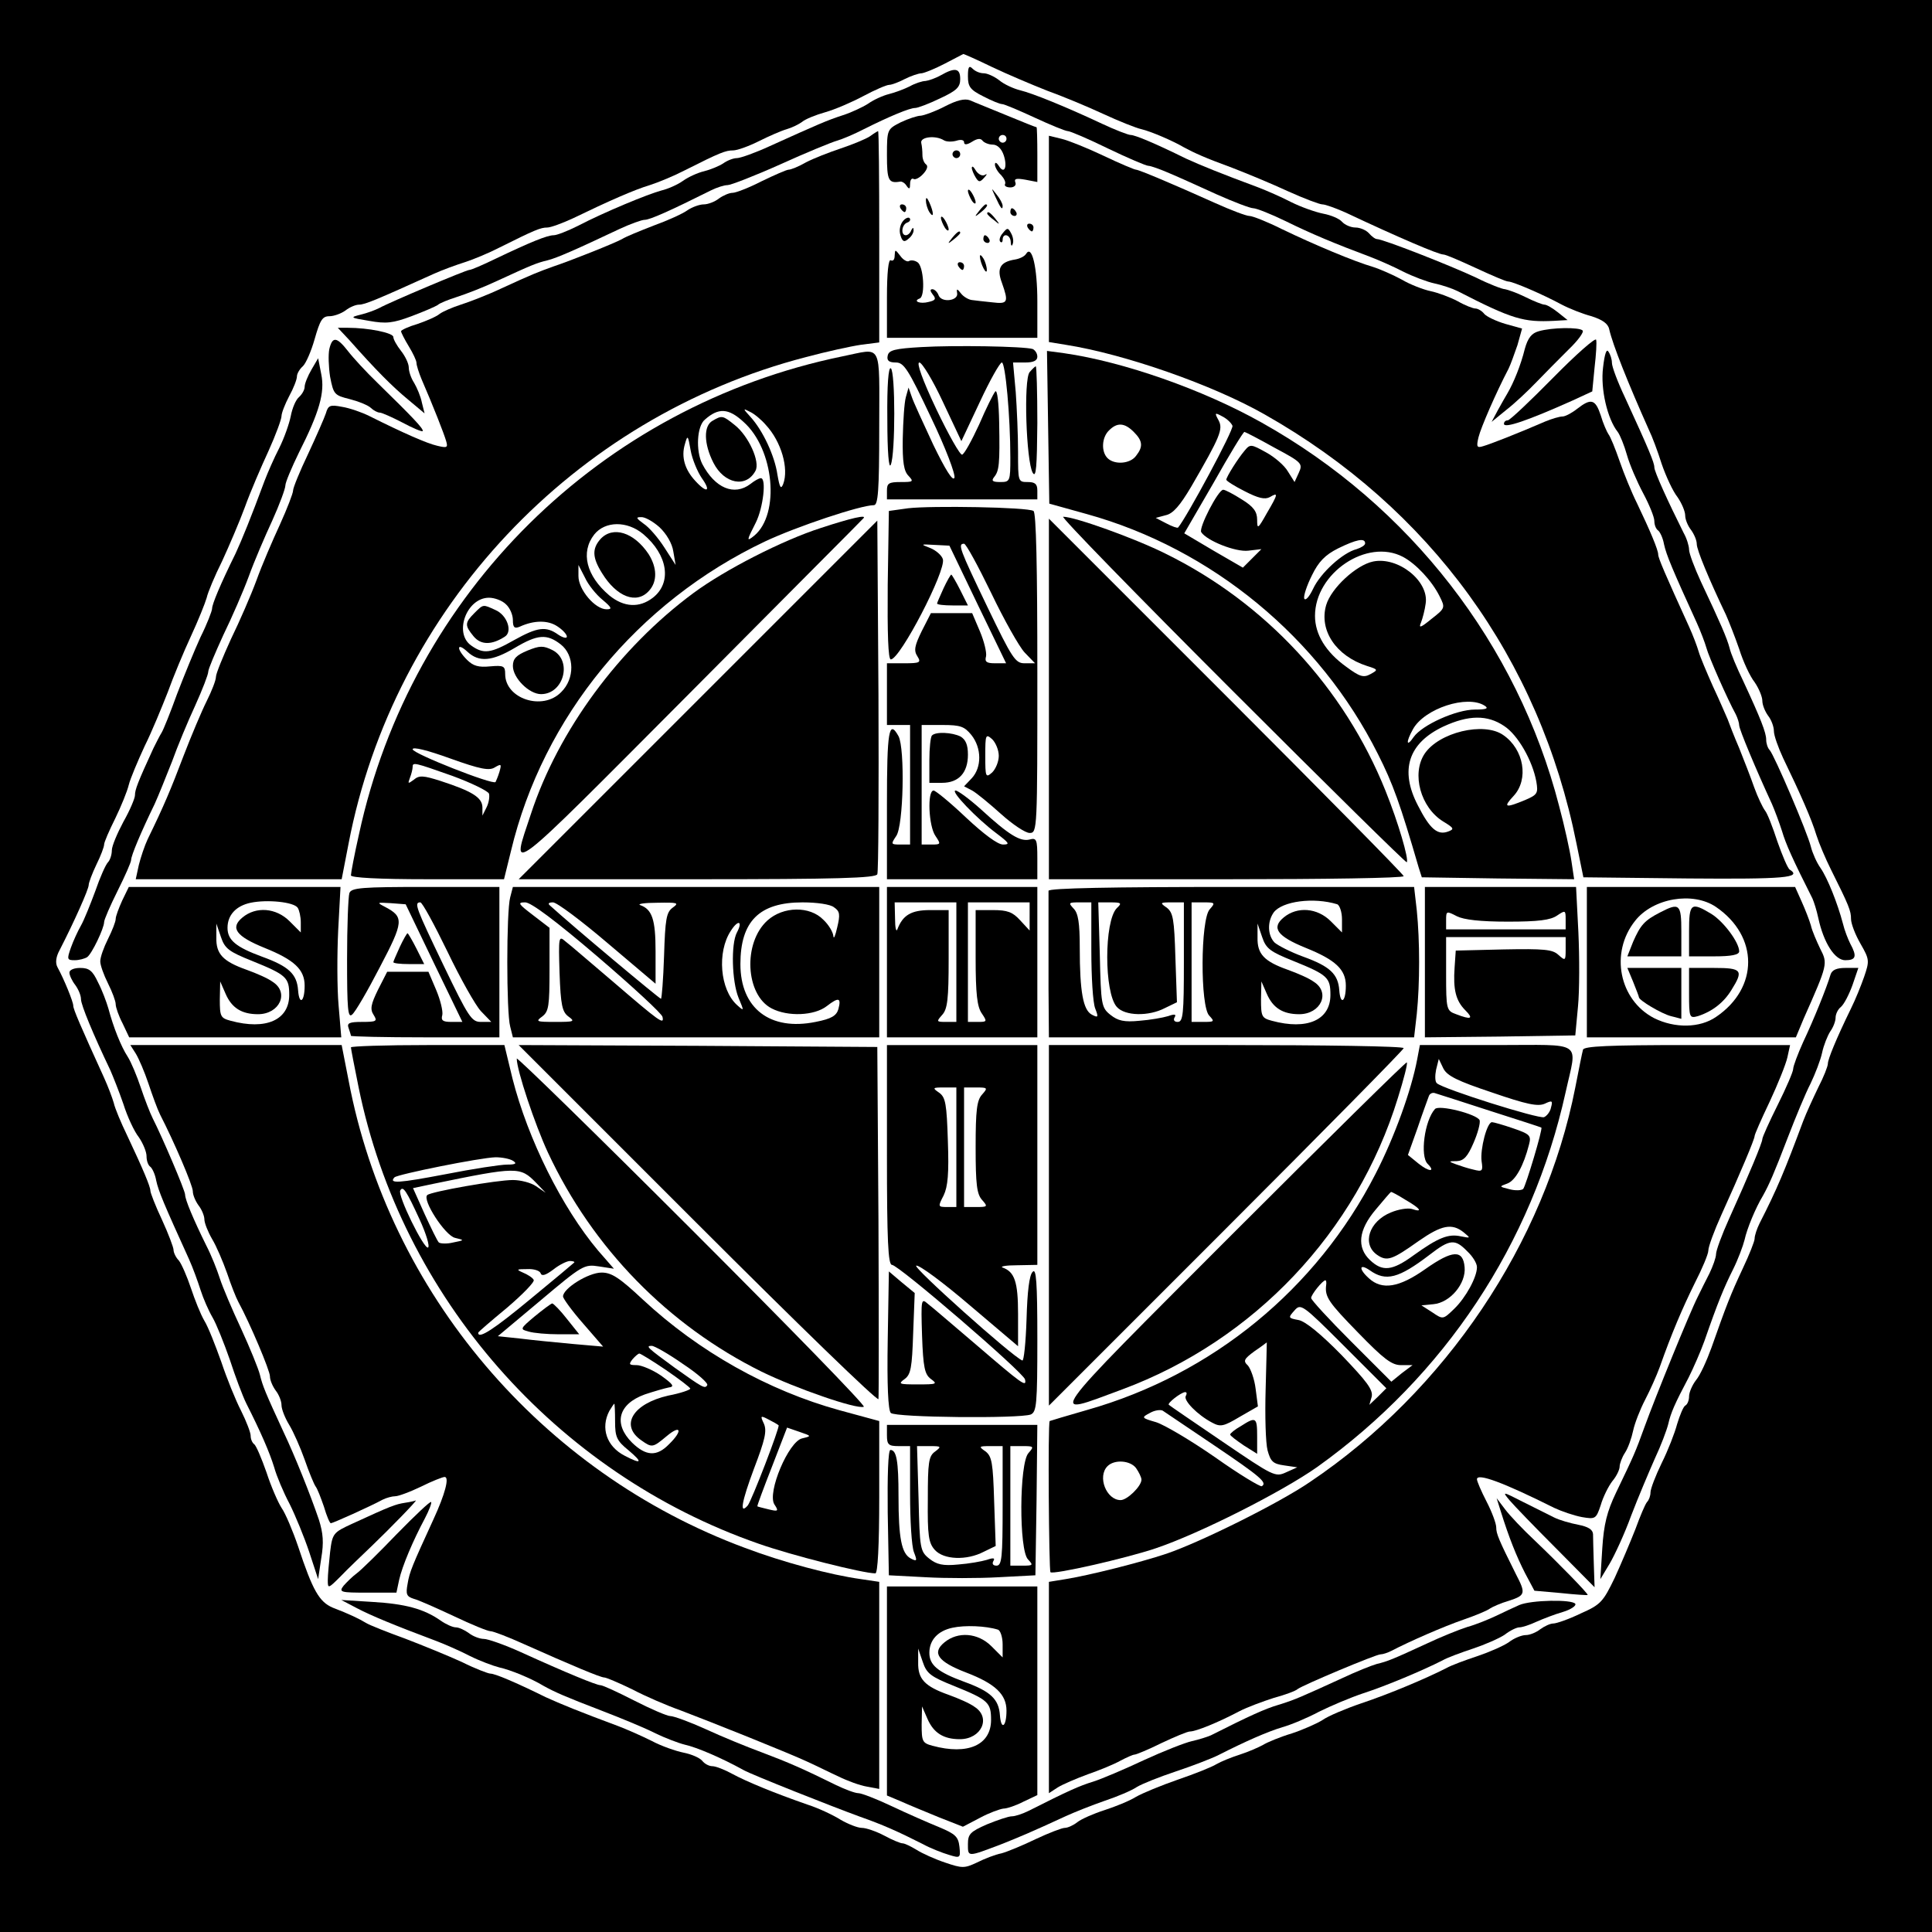 <?xml version="1.0" standalone="no"?>
<!DOCTYPE svg PUBLIC "-//W3C//DTD SVG 20010904//EN"
 "http://www.w3.org/TR/2001/REC-SVG-20010904/DTD/svg10.dtd">
<svg version="1.0" xmlns="http://www.w3.org/2000/svg"
 width="501pt" height="501pt" viewBox="0 0 501 501"
 preserveAspectRatio="xMidYMid meet">
<g transform="translate(0,501) scale(0.1,-0.1)"
fill="#000000" stroke="none">
<path d="M0 2505 l0 -2505 2505 0 2505 0 0 2505 0 2505 -2505 0 -2505 0 0
-2505z m2573 2331 c40 -19 104 -46 142 -61 39 -14 104 -41 145 -60 41 -19 86
-37 100 -40 25 -6 81 -30 110 -47 28 -15 54 -27 125 -53 39 -15 104 -42 145
-61 42 -19 82 -34 89 -34 8 0 35 -10 60 -21 138 -65 241 -109 254 -109 6 0 43
-16 84 -35 41 -19 78 -35 84 -35 12 0 89 -33 139 -60 19 -10 54 -24 77 -30 28
-9 43 -19 46 -34 9 -40 49 -140 103 -261 8 -16 23 -56 33 -88 11 -32 29 -71
41 -86 11 -16 20 -37 20 -48 0 -10 7 -27 15 -37 8 -11 15 -27 15 -37 0 -15 32
-92 76 -184 7 -16 23 -56 34 -88 10 -32 28 -71 40 -86 11 -16 20 -38 20 -48 0
-11 7 -28 15 -39 8 -10 15 -28 15 -40 0 -11 11 -42 24 -70 45 -93 74 -159 86
-199 7 -22 24 -62 38 -90 47 -94 52 -107 52 -128 0 -12 11 -41 25 -65 23 -40
23 -44 9 -85 -8 -23 -23 -60 -34 -82 -39 -80 -60 -132 -60 -143 0 -7 -11 -35
-25 -62 -13 -27 -31 -66 -39 -87 -48 -129 -68 -177 -113 -265 -7 -14 -13 -32
-13 -40 0 -7 -14 -42 -31 -78 -31 -66 -43 -97 -81 -205 -12 -33 -29 -71 -40
-84 -10 -13 -18 -32 -18 -42 0 -10 -4 -21 -10 -24 -5 -3 -14 -25 -21 -48 -6
-23 -24 -69 -40 -101 -16 -33 -29 -67 -29 -76 0 -9 -4 -20 -9 -25 -5 -6 -18
-37 -30 -70 -13 -33 -37 -90 -54 -127 -30 -62 -36 -69 -88 -92 -31 -15 -63
-26 -71 -26 -8 0 -23 -7 -34 -15 -10 -8 -27 -15 -37 -15 -11 0 -31 -8 -45 -19
-15 -10 -52 -26 -82 -36 -30 -10 -66 -23 -80 -31 -53 -27 -148 -67 -220 -91
-41 -14 -86 -33 -100 -43 -14 -9 -50 -25 -80 -35 -30 -9 -64 -23 -75 -30 -11
-6 -38 -18 -60 -25 -22 -7 -49 -18 -61 -25 -11 -7 -56 -25 -100 -40 -43 -15
-92 -35 -109 -45 -16 -10 -53 -25 -81 -34 -28 -9 -60 -23 -70 -31 -10 -8 -25
-15 -33 -15 -7 0 -41 -13 -75 -29 -33 -16 -74 -33 -89 -37 -16 -3 -44 -14 -64
-24 -32 -15 -38 -15 -82 0 -27 9 -60 24 -74 33 -15 9 -31 17 -37 17 -5 0 -27
9 -47 20 -21 11 -47 20 -58 20 -11 0 -36 10 -55 21 -19 12 -57 30 -85 39 -89
31 -159 60 -196 80 -20 11 -43 20 -52 20 -8 0 -20 6 -26 14 -7 8 -28 17 -48
21 -20 4 -58 17 -84 31 -26 13 -65 30 -86 38 -97 36 -151 58 -188 75 -81 40
-132 61 -143 61 -6 0 -40 13 -74 30 -35 16 -101 43 -148 61 -47 17 -92 35
-100 40 -18 11 -45 24 -87 40 -35 15 -52 44 -90 159 -14 41 -33 86 -43 100 -9
14 -27 55 -39 92 -13 37 -27 70 -32 73 -5 4 -9 13 -9 22 0 8 -11 37 -25 65
-14 27 -37 84 -51 126 -15 42 -34 91 -44 107 -10 17 -25 55 -35 85 -10 30 -24
62 -31 71 -8 8 -14 21 -14 28 0 6 -13 41 -30 78 -17 36 -30 70 -30 75 0 11
-19 56 -60 143 -16 33 -32 71 -35 85 -4 14 -15 43 -25 65 -62 136 -80 178 -80
187 0 10 -23 67 -41 100 -6 11 -4 27 6 45 37 72 75 157 75 168 0 6 9 30 20 53
11 22 20 46 20 52 0 6 13 36 29 68 15 31 31 70 35 87 4 16 23 61 41 100 19 38
45 102 60 140 14 39 41 104 60 145 19 41 37 86 41 100 3 14 21 57 40 95 18 39
45 102 59 140 14 39 42 104 61 145 19 42 34 83 34 91 0 8 9 31 20 52 11 20 20
43 20 51 0 7 7 19 15 26 8 7 22 39 31 71 14 49 20 59 38 59 12 0 31 7 42 15
10 8 26 15 35 15 15 0 46 13 194 80 22 10 58 23 80 30 22 7 63 24 90 38 92 46
107 52 124 52 9 0 39 11 67 24 93 45 159 74 199 86 22 7 63 24 90 38 93 47
107 52 126 52 11 0 41 11 67 24 26 13 58 27 72 31 14 4 32 13 40 19 8 7 35 18
60 25 25 7 69 26 99 42 30 16 60 29 67 29 6 0 25 7 40 15 16 8 36 15 44 15 8
1 35 12 60 25 25 13 46 24 48 25 2 0 36 -15 75 -34z"/>
<path d="M2510 4812 c0 -27 6 -35 40 -52 21 -11 43 -20 49 -20 5 0 43 -16 84
-35 41 -19 80 -35 86 -35 6 0 53 -20 104 -45 52 -25 99 -45 105 -45 6 0 31 -9
54 -19 24 -10 79 -35 123 -55 45 -20 87 -36 95 -36 8 0 46 -15 85 -34 65 -32
127 -58 218 -92 21 -8 60 -25 85 -38 26 -13 63 -27 82 -31 19 -4 46 -13 60
-20 142 -73 171 -81 250 -77 l35 2 -25 20 c-14 11 -29 20 -35 20 -5 0 -28 9
-50 20 -22 11 -46 19 -52 20 -7 0 -41 13 -75 30 -68 32 -242 100 -257 100 -5
0 -14 7 -21 15 -7 8 -23 15 -35 15 -12 0 -28 7 -35 15 -7 8 -28 17 -49 21 -20
4 -57 17 -83 30 -25 13 -64 30 -85 38 -97 36 -151 58 -188 75 -81 40 -132 61
-143 61 -6 0 -40 13 -74 29 -96 45 -180 79 -213 87 -16 4 -41 15 -54 26 -13
10 -31 18 -40 18 -10 0 -22 5 -29 12 -9 9 -12 5 -12 -20z"/>
<path d="M2440 4815 c-14 -8 -32 -14 -40 -15 -8 0 -27 -6 -41 -14 -14 -7 -38
-16 -54 -20 -16 -4 -40 -15 -54 -25 -14 -9 -44 -23 -66 -30 -40 -13 -63 -23
-189 -80 -37 -17 -76 -31 -85 -31 -9 0 -25 -6 -36 -14 -11 -7 -33 -16 -49 -20
-17 -4 -41 -15 -55 -25 -14 -10 -39 -21 -56 -25 -34 -9 -148 -56 -217 -92 -26
-13 -54 -24 -62 -24 -17 0 -61 -18 -151 -61 -33 -16 -63 -29 -68 -29 -8 0
-205 -83 -234 -99 -10 -5 -31 -13 -48 -17 -28 -7 -27 -8 22 -16 44 -8 62 -6
110 12 32 12 62 25 68 29 5 5 28 14 50 21 22 7 69 25 105 42 89 41 101 46 130
53 24 6 74 28 186 81 28 13 58 24 66 24 13 0 65 23 171 76 16 8 35 14 44 14 8
0 70 24 137 54 66 30 132 57 146 61 14 4 45 17 70 30 68 34 119 55 133 55 7 0
36 11 65 25 43 20 52 29 52 50 0 28 -13 31 -50 10z"/>
<path d="M2450 4734 c-25 -13 -53 -23 -62 -24 -9 0 -33 -8 -52 -17 -35 -18
-36 -18 -36 -85 0 -66 4 -74 34 -69 5 1 13 -4 17 -11 7 -10 9 -8 9 5 0 10 4
16 9 13 4 -3 16 3 25 13 11 12 13 21 7 25 -5 4 -9 14 -9 24 0 9 -1 23 -3 31
-4 16 37 21 59 7 7 -4 21 -4 32 -1 12 4 20 2 20 -4 0 -7 7 -7 20 1 14 9 23 10
28 3 4 -5 16 -10 26 -10 12 0 23 -10 29 -28 10 -31 1 -50 -13 -27 -6 9 -10 10
-10 3 0 -6 7 -19 16 -27 8 -9 13 -19 10 -24 -2 -4 4 -8 14 -8 10 0 16 6 13 13
-4 10 3 11 26 7 l31 -6 0 71 c0 39 -1 71 -2 71 -2 0 -37 14 -78 31 -41 17 -84
34 -95 39 -14 5 -34 0 -65 -16z m160 -84 c0 -5 -4 -10 -10 -10 -5 0 -10 5 -10
10 0 6 5 10 10 10 6 0 10 -4 10 -10z"/>
<path d="M2255 4656 c-11 -7 -45 -21 -75 -31 -30 -10 -71 -26 -90 -36 -19 -11
-39 -19 -45 -19 -5 0 -37 -14 -70 -30 -33 -17 -67 -30 -75 -30 -9 0 -25 -7
-36 -15 -10 -8 -28 -15 -39 -15 -11 0 -30 -7 -42 -15 -12 -9 -52 -27 -88 -40
-36 -14 -73 -29 -82 -35 -20 -11 -133 -56 -178 -71 -39 -14 -57 -21 -135 -57
-36 -17 -83 -35 -105 -42 -22 -7 -47 -18 -55 -24 -8 -7 -34 -18 -57 -26 -24
-7 -43 -16 -43 -19 0 -3 9 -21 20 -39 11 -18 20 -37 20 -43 0 -6 6 -25 13 -42
30 -69 59 -143 64 -161 5 -17 2 -18 -23 -12 -27 6 -90 34 -176 77 -20 10 -52
21 -71 24 -31 6 -36 4 -42 -17 -4 -12 -25 -60 -46 -105 -22 -46 -39 -88 -39
-95 0 -7 -15 -46 -34 -88 -19 -41 -47 -106 -61 -145 -14 -38 -44 -107 -66
-152 -21 -46 -39 -90 -39 -98 0 -9 -11 -37 -24 -63 -13 -26 -40 -90 -60 -142
-33 -87 -51 -130 -93 -216 -8 -17 -18 -47 -23 -67 l-8 -37 267 0 267 0 18 93
c117 609 583 1105 1186 1261 52 14 116 28 143 32 l47 6 0 274 c0 151 -1 274
-3 274 -1 0 -11 -6 -22 -14z"/>
<path d="M2720 4390 l0 -267 43 -7 c153 -24 382 -104 517 -181 429 -243 712
-633 808 -1112 l18 -88 272 -3 c250 -2 296 2 263 23 -5 3 -19 36 -32 73 -12
37 -26 73 -32 80 -6 8 -19 35 -28 60 -9 26 -27 72 -39 102 -13 30 -26 64 -30
75 -5 11 -21 49 -38 85 -16 36 -33 76 -37 90 -4 14 -15 43 -25 65 -62 136 -80
178 -80 187 0 12 -21 62 -55 133 -14 28 -34 77 -45 109 -11 32 -24 64 -29 70
-4 6 -14 28 -20 49 -14 42 -25 45 -61 17 -14 -11 -31 -20 -38 -20 -8 0 -28 -6
-45 -13 -69 -30 -143 -59 -161 -64 -16 -5 -18 -2 -12 23 6 25 46 117 78 178 5
10 15 38 23 61 l12 43 -43 12 c-24 7 -49 19 -55 26 -6 8 -17 14 -23 14 -6 0
-27 8 -46 19 -19 10 -51 22 -70 26 -19 4 -53 17 -75 30 -22 12 -56 27 -75 33
-48 14 -151 57 -236 98 -38 19 -76 34 -84 34 -8 0 -48 15 -90 34 -109 49 -197
86 -204 86 -4 0 -42 16 -84 36 -42 20 -92 40 -109 44 l-33 8 0 -268z"/>
<path d="M2470 4610 c0 -5 5 -10 10 -10 6 0 10 5 10 10 0 6 -4 10 -10 10 -5 0
-10 -4 -10 -10z"/>
<path d="M2520 4575 c0 -5 5 -17 10 -25 8 -13 11 -13 22 -1 8 9 9 12 1 7 -6
-3 -16 2 -22 11 -6 10 -10 14 -11 8z"/>
<path d="M2510 4515 c0 -5 5 -17 10 -25 5 -8 10 -10 10 -5 0 6 -5 17 -10 25
-5 8 -10 11 -10 5z"/>
<path d="M2581 4500 c14 -31 19 -36 19 -24 0 6 -7 19 -16 30 -14 18 -14 18 -3
-6z"/>
<path d="M2401 4490 c0 -8 4 -22 9 -30 12 -18 12 -2 0 25 -6 13 -9 15 -9 5z"/>
<path d="M2335 4470 c3 -5 8 -10 11 -10 2 0 4 5 4 10 0 6 -5 10 -11 10 -5 0
-7 -4 -4 -10z"/>
<path d="M2539 4463 c-13 -16 -12 -17 4 -4 16 13 21 21 13 21 -2 0 -10 -8 -17
-17z"/>
<path d="M2620 4460 c0 -5 5 -10 11 -10 5 0 7 5 4 10 -3 6 -8 10 -11 10 -2 0
-4 -4 -4 -10z"/>
<path d="M2560 4456 c0 -2 8 -10 18 -17 15 -13 16 -12 3 4 -13 16 -21 21 -21
13z"/>
<path d="M2341 4436 c-7 -9 -10 -24 -6 -36 5 -17 10 -19 21 -9 8 6 14 17 13
23 0 7 -2 6 -6 -1 -2 -7 -9 -13 -14 -13 -14 0 -11 28 4 33 6 2 9 7 6 11 -3 4
-12 0 -18 -8z"/>
<path d="M2440 4445 c0 -5 5 -17 10 -25 5 -8 10 -10 10 -5 0 6 -5 17 -10 25
-5 8 -10 11 -10 5z"/>
<path d="M2665 4420 c3 -5 8 -10 11 -10 2 0 4 5 4 10 0 6 -5 10 -11 10 -5 0
-7 -4 -4 -10z"/>
<path d="M2600 4405 c-7 -8 -10 -18 -6 -22 3 -3 6 -1 6 5 0 19 20 14 21 -5 0
-10 3 -13 5 -6 3 7 1 19 -4 28 -8 15 -10 15 -22 0z"/>
<path d="M2469 4393 c-13 -16 -12 -17 4 -4 9 7 17 15 17 17 0 8 -8 3 -21 -13z"/>
<path d="M2550 4390 c0 -5 5 -10 11 -10 5 0 7 5 4 10 -3 6 -8 10 -11 10 -2 0
-4 -4 -4 -10z"/>
<path d="M2320 4347 c0 -10 -4 -15 -10 -12 -6 4 -10 -31 -10 -97 l0 -104 195
0 195 0 0 94 c0 89 -14 148 -29 124 -4 -7 -17 -13 -29 -15 -38 -6 -48 -23 -34
-60 18 -51 16 -56 -25 -51 -21 2 -45 5 -53 6 -8 1 -21 8 -28 17 -10 13 -12 13
-10 1 4 -20 -40 -26 -48 -6 -3 9 -11 16 -16 16 -7 0 -6 -5 1 -14 9 -11 7 -15
-11 -19 -22 -6 -42 2 -23 9 15 6 10 85 -6 94 -7 5 -17 6 -22 3 -4 -3 -15 3
-22 13 -14 18 -14 18 -15 1z"/>
<path d="M2541 4345 c1 -19 18 -51 18 -35 0 8 -4 22 -9 30 -5 8 -9 11 -9 5z"/>
<path d="M2485 4320 c3 -5 8 -10 11 -10 2 0 4 5 4 10 0 6 -5 10 -11 10 -5 0
-7 -4 -4 -10z"/>
<path d="M906 4128 c69 -78 112 -121 152 -154 l43 -36 -7 28 c-3 16 -13 39
-20 51 -8 12 -14 30 -14 40 0 10 -9 29 -20 43 -11 14 -20 30 -20 36 0 11 -65
24 -118 24 l-26 0 30 -32z"/>
<path d="M3990 4151 c-18 -5 -28 -17 -36 -46 -10 -41 -29 -88 -45 -115 -5 -8
-16 -28 -25 -44 l-16 -30 38 31 c22 17 57 50 79 73 22 23 59 60 83 84 24 23
40 45 36 49 -9 9 -80 8 -114 -2z"/>
<path d="M4027 4030 c-59 -60 -112 -110 -117 -110 -6 0 -10 -4 -10 -9 0 -13
63 9 177 60 l52 24 6 62 c4 34 6 66 4 72 -2 6 -52 -38 -112 -99z"/>
<path d="M854 4105 c-3 -14 -2 -46 2 -72 9 -46 11 -48 51 -58 23 -6 48 -16 55
-23 6 -6 17 -12 23 -12 5 0 32 -12 59 -26 26 -14 50 -24 52 -22 4 5 -28 38
-117 125 -30 29 -64 66 -77 83 -29 37 -40 38 -48 5z"/>
<path d="M2390 4110 c-70 -4 -85 -8 -88 -22 -3 -13 3 -18 21 -18 21 0 32 -17
91 -142 38 -79 64 -148 61 -157 -4 -10 -23 20 -55 86 -26 56 -52 112 -56 125
l-8 23 -7 -25 c-4 -14 -7 -62 -8 -107 -1 -62 3 -85 15 -97 14 -15 12 -16 -20
-16 -31 0 -36 -3 -36 -22 l0 -23 195 0 195 0 0 23 c0 17 -6 22 -25 22 -25 0
-25 1 -25 78 0 44 -3 113 -6 155 l-7 77 32 0 c21 0 31 5 31 15 0 9 -6 17 -12
20 -24 7 -203 10 -288 5z m55 -142 l48 -102 48 102 c26 56 52 102 57 102 9 0
22 -139 22 -247 0 -61 -1 -63 -26 -63 -20 0 -24 3 -16 13 13 16 15 33 13 142
-1 51 -5 85 -10 80 -5 -6 -24 -44 -42 -86 -19 -41 -38 -76 -44 -78 -5 -2 -35
51 -67 118 -36 76 -52 121 -44 121 7 0 35 -46 61 -102z"/>
<path d="M4157 4057 c-7 -55 11 -133 38 -167 6 -8 17 -35 24 -60 7 -25 26 -69
42 -99 16 -30 29 -62 29 -72 0 -10 4 -20 9 -24 5 -3 13 -19 16 -36 6 -28 22
-66 85 -204 10 -22 21 -51 25 -65 6 -23 55 -134 76 -172 5 -10 9 -23 9 -29 0
-10 43 -113 85 -204 7 -16 19 -48 26 -70 10 -34 28 -74 79 -175 4 -9 11 -31
15 -50 14 -65 43 -110 70 -110 28 0 31 10 13 43 -6 12 -15 35 -19 52 -14 53
-40 118 -58 144 -10 14 -21 39 -25 55 -9 37 -95 238 -107 251 -5 5 -9 17 -9
27 0 18 -14 54 -60 153 -16 33 -32 71 -35 85 -7 26 -23 63 -74 171 -17 37 -31
74 -31 84 0 9 -6 29 -14 43 -41 82 -76 159 -76 170 0 12 -13 44 -76 181 -19
40 -34 80 -34 90 0 9 -4 22 -9 29 -5 9 -10 -6 -14 -41z"/>
<path d="M2185 4086 c-628 -129 -1119 -614 -1254 -1239 -12 -53 -21 -101 -21
-107 0 -6 71 -10 199 -10 l198 0 18 73 c83 348 328 646 659 803 83 39 248 94
282 94 11 0 14 36 14 200 0 227 10 207 -95 186z m-257 -170 c80 -71 95 -239
28 -295 -21 -17 -20 -13 4 34 19 38 28 115 13 115 -5 0 -17 -7 -27 -15 -42
-32 -92 -11 -125 52 -17 34 -14 98 7 115 35 31 61 30 100 -6z m58 -8 c40 -43
60 -113 45 -153 -6 -15 -9 -10 -15 24 -7 49 -38 115 -70 150 -20 22 -20 23 -1
13 11 -5 30 -21 41 -34z m-166 -138 c25 -35 13 -40 -17 -7 -27 29 -37 62 -27
95 7 25 8 24 15 -16 4 -23 18 -56 29 -72z m-110 -127 c18 -17 33 -42 36 -63
l6 -35 -29 45 c-16 25 -40 53 -54 62 -19 14 -21 17 -7 17 10 1 31 -11 48 -26z
m-42 -18 c64 -54 75 -126 25 -165 -35 -27 -75 -25 -113 6 -60 51 -75 112 -39
158 28 35 85 36 127 1z m-106 -170 c25 -21 26 -25 11 -25 -30 0 -73 51 -73 86
l0 29 17 -33 c8 -18 29 -44 45 -57z m-250 -12 c10 -9 18 -27 18 -41 0 -19 4
-23 18 -17 37 17 73 17 97 1 14 -9 25 -21 25 -27 0 -5 -10 -3 -22 5 -32 23
-54 20 -115 -14 -60 -34 -79 -37 -111 -14 -46 32 -12 124 46 124 14 0 34 -7
44 -17z m142 -104 c36 -28 37 -89 1 -124 -48 -49 -145 -17 -145 47 0 21 -4 23
-39 20 -30 -3 -44 1 -60 17 -28 28 -27 47 1 21 30 -28 64 -25 123 10 59 35 83
37 119 9z m-171 -319 c17 10 18 9 12 -12 -4 -13 -9 -24 -10 -26 -7 -8 -215 74
-215 85 0 7 37 -2 98 -24 78 -28 101 -32 115 -23z m-110 -22 c49 -18 92 -39
95 -46 2 -7 0 -23 -6 -35 l-11 -22 0 22 c-1 25 -26 41 -109 68 -44 14 -55 15
-69 3 -15 -11 -16 -11 -10 5 4 10 7 23 7 28 0 13 4 12 103 -23z"/>
<path d="M1848 3919 c-24 -13 -23 -60 2 -109 28 -55 85 -66 109 -21 13 23 -18
91 -54 119 -31 25 -33 25 -57 11z"/>
<path d="M1557 3612 c-22 -25 -21 -48 4 -88 38 -62 90 -82 122 -46 22 24 21
60 -1 95 -38 57 -93 74 -125 39z"/>
<path d="M1230 3420 c-25 -25 -25 -32 -2 -60 19 -23 47 -23 81 -1 21 13 6 56
-24 69 -33 15 -31 16 -55 -8z"/>
<path d="M1368 3323 c-29 -12 -38 -21 -38 -40 0 -31 42 -73 73 -73 59 0 82 87
30 114 -24 12 -33 12 -65 -1z"/>
<path d="M2718 3902 l3 -198 97 -27 c325 -90 604 -321 755 -622 39 -77 58
-130 106 -295 l8 -25 197 -3 198 -2 -7 47 c-4 27 -18 91 -32 143 -108 419
-387 779 -771 994 -153 86 -359 158 -512 180 l-45 6 3 -198z m478 4 c4 -10
-119 -238 -141 -264 -2 -2 -16 3 -31 11 l-27 14 26 7 c19 4 37 25 66 74 76
131 83 149 71 172 -11 20 -10 21 10 10 12 -6 23 -17 26 -24z m-256 -16 c23
-23 25 -38 6 -62 -15 -21 -56 -24 -74 -6 -17 17 -15 54 4 72 21 21 40 20 64
-4z m365 -41 c71 -38 74 -41 63 -65 l-11 -24 -17 27 c-9 16 -35 38 -57 50 -38
21 -41 22 -55 5 -18 -21 -48 -69 -48 -76 0 -3 22 -17 48 -30 35 -18 52 -22 65
-15 22 13 22 9 -8 -42 -23 -41 -25 -42 -25 -17 0 21 -9 34 -40 53 -22 14 -43
25 -48 25 -13 0 -64 -99 -57 -110 14 -22 89 -52 122 -48 l34 4 -24 -24 -24
-24 -76 44 -76 45 76 131 c41 73 77 132 80 132 2 0 37 -18 78 -41z m235 -248
c0 -5 -10 -11 -22 -15 -36 -9 -94 -62 -113 -103 -10 -21 -20 -32 -23 -25 -2 7
7 34 20 60 17 35 34 53 68 70 47 23 70 28 70 13z m98 -35 c34 -18 75 -62 95
-102 15 -30 15 -31 -21 -59 -28 -23 -34 -25 -27 -9 4 10 10 33 12 49 9 58 -71
122 -136 109 -44 -9 -109 -69 -122 -113 -19 -65 25 -132 106 -158 29 -9 29
-10 9 -21 -18 -10 -28 -7 -63 19 -53 38 -81 84 -81 132 0 111 135 202 228 153z
m212 -386 c11 -7 5 -10 -25 -10 -49 0 -137 -40 -159 -71 -19 -28 -21 -14 -2
20 30 54 141 90 186 61z m51 -53 c35 -23 73 -89 83 -144 5 -30 3 -34 -30 -48
-51 -21 -57 -19 -29 11 40 43 27 121 -27 158 -50 35 -167 7 -204 -49 -34 -52
-10 -139 48 -175 28 -17 30 -20 14 -26 -28 -11 -48 6 -79 67 -48 92 -25 162
66 205 65 30 114 31 158 1z"/>
<path d="M808 4052 c-10 -17 -18 -37 -18 -45 0 -8 -7 -20 -15 -27 -8 -7 -17
-28 -21 -49 -4 -20 -17 -57 -30 -83 -13 -25 -30 -64 -38 -85 -36 -97 -58 -151
-75 -188 -40 -81 -61 -132 -61 -143 0 -6 -13 -40 -30 -74 -16 -35 -43 -101
-61 -148 -17 -47 -35 -92 -40 -100 -5 -8 -14 -26 -21 -40 -41 -89 -48 -108
-48 -122 0 -8 -13 -39 -30 -69 -16 -30 -30 -63 -30 -74 0 -12 -5 -26 -10 -31
-6 -6 -21 -40 -33 -75 -13 -35 -29 -75 -37 -89 -8 -14 -20 -40 -26 -57 -11
-31 -10 -33 10 -33 11 0 26 4 32 8 12 8 44 75 44 91 0 6 16 43 35 81 19 38 35
74 35 80 0 11 25 71 61 145 10 22 30 72 45 110 14 39 41 104 60 145 19 42 34
81 34 88 0 7 18 49 39 95 22 45 52 114 66 152 14 39 42 104 61 145 19 42 34
83 34 91 0 8 16 46 35 85 53 105 68 156 58 204 l-8 41 -17 -29z"/>
<path d="M2301 3923 c0 -86 4 -131 9 -118 12 28 12 242 0 250 -6 4 -10 -42 -9
-132z"/>
<path d="M2670 4045 c-16 -19 -9 -231 8 -261 9 -15 11 16 12 129 0 81 -2 147
-4 147 -2 0 -9 -7 -16 -15z"/>
<path d="M2355 3692 l-50 -7 -3 -192 c-1 -125 1 -193 8 -193 24 0 144 231 135
260 -3 10 -18 23 -33 29 -26 10 -25 10 11 8 l39 -2 73 -152 74 -153 -29 0
c-22 0 -27 4 -23 18 2 10 -5 39 -16 65 l-20 47 -54 0 -53 0 -24 -47 c-18 -37
-21 -50 -11 -65 10 -16 7 -18 -34 -18 l-45 0 0 -80 0 -80 30 0 30 0 0 -155 0
-155 -26 0 c-24 0 -24 1 -10 22 19 26 23 227 6 259 -25 45 -30 13 -30 -176 l0
-195 195 0 195 0 0 54 c0 49 -2 54 -20 49 -24 -6 -53 11 -126 78 -30 27 -60
49 -66 49 -15 0 55 -73 106 -111 33 -25 36 -29 17 -29 -14 0 -50 27 -96 70
-41 39 -79 70 -84 70 -17 0 -13 -93 5 -118 14 -21 14 -22 -10 -22 l-26 0 0
155 0 155 54 0 c47 0 57 -4 75 -26 27 -34 27 -84 1 -112 l-20 -21 21 -11 c11
-6 45 -34 75 -61 30 -27 63 -49 74 -49 20 0 20 7 20 414 0 277 -3 417 -10 421
-15 10 -266 14 -325 7z m215 -219 c34 -71 73 -140 87 -155 l27 -28 -27 0 c-24
0 -32 12 -97 147 -72 150 -77 163 -60 163 5 0 36 -57 70 -127z m20 -423 c0
-15 -8 -34 -17 -43 -17 -15 -18 -12 -18 43 0 55 1 58 18 43 9 -9 17 -28 17
-43z"/>
<path d="M2129 3641 c-100 -32 -250 -109 -331 -169 -192 -142 -350 -356 -421
-572 -53 -160 -76 -177 410 311 246 248 450 452 452 455 10 10 -31 1 -110 -25z"/>
<path d="M3195 3220 c247 -247 451 -448 453 -446 6 7 -22 103 -55 185 -107
267 -312 488 -570 615 -80 40 -236 96 -266 96 -7 0 190 -202 438 -450z"/>
<path d="M1810 3195 l-465 -465 463 0 c361 0 464 3 467 13 3 6 4 216 3 465
l-3 452 -465 -465z"/>
<path d="M2720 3197 l0 -467 460 0 c253 0 460 3 460 8 0 4 -207 214 -460 467
l-460 460 0 -468z"/>
<path d="M2447 3485 c-9 -20 -17 -38 -17 -40 0 -3 18 -5 40 -5 l40 0 -20 40
c-11 22 -22 40 -23 40 -2 0 -11 -16 -20 -35z"/>
<path d="M2417 3103 c-4 -3 -7 -33 -7 -65 l0 -58 33 0 c43 0 67 26 67 73 0 26
-6 39 -19 47 -22 11 -64 13 -74 3z"/>
<path d="M317 2675 c-9 -20 -17 -41 -17 -48 0 -7 -9 -30 -20 -52 -11 -22 -20
-47 -20 -58 0 -10 9 -35 20 -57 11 -22 20 -46 20 -54 0 -8 8 -31 18 -50 l17
-36 275 0 275 0 -7 83 c-4 45 -4 133 -1 195 l6 112 -275 0 -274 0 -17 -35z
m455 -19 c4 -6 8 -23 8 -38 l0 -26 -29 29 c-35 35 -87 39 -122 10 -33 -27 -17
-49 57 -79 77 -31 104 -56 104 -98 0 -42 -14 -52 -17 -12 -3 42 -24 62 -93 87
-68 25 -90 43 -90 75 0 33 22 57 60 65 43 9 112 2 122 -13z m-118 -138 c89
-36 96 -43 96 -88 0 -65 -60 -92 -152 -67 -26 7 -28 11 -28 55 l1 47 14 -32
c16 -37 42 -53 84 -53 56 0 82 56 38 84 -12 9 -42 22 -67 31 -62 22 -80 41
-79 84 l0 36 12 -35 c10 -30 21 -38 81 -62z"/>
<path d="M906 2694 c-3 -9 -6 -86 -6 -171 0 -129 2 -154 13 -144 8 6 40 61 72
123 62 118 63 130 14 156 -23 12 -22 12 14 10 l39 -3 73 -152 74 -153 -29 0
c-22 0 -27 4 -23 18 2 10 -5 39 -16 65 l-20 47 -54 0 -53 0 -24 -47 c-18 -37
-21 -50 -11 -65 10 -16 8 -18 -30 -18 -33 0 -40 -3 -35 -16 3 -9 6 -18 6 -20
0 -2 87 -4 193 -4 l192 0 0 195 0 195 -191 0 c-166 0 -193 -2 -198 -16z m254
-151 c34 -71 73 -140 87 -155 l27 -28 -27 0 c-24 0 -32 12 -97 147 -72 150
-77 163 -60 163 5 0 36 -57 70 -127z"/>
<path d="M1323 2683 c-10 -36 -10 -300 0 -335 l7 -28 475 0 475 0 0 195 0 195
-475 0 -475 0 -7 -27z m227 -154 c91 -78 167 -148 168 -156 5 -22 -8 -12 -128
91 -58 49 -113 97 -124 105 -17 15 -18 13 -15 -82 3 -84 7 -101 23 -113 18
-13 15 -14 -34 -14 -49 0 -52 1 -34 14 17 13 19 27 19 122 l0 108 -43 33 c-38
29 -41 33 -20 33 15 0 78 -47 188 -141z m26 35 l124 -105 0 84 c0 83 -9 109
-40 120 -8 3 12 6 44 6 54 1 58 0 40 -13 -16 -12 -19 -29 -22 -125 -2 -61 -6
-111 -8 -111 -4 0 -230 189 -288 242 -6 5 -3 8 8 8 10 0 74 -48 142 -106z
m587 93 c15 -10 16 -19 8 -52 -5 -22 -9 -32 -10 -22 -1 10 -12 29 -26 42 -35
36 -104 35 -145 -2 -64 -58 -57 -193 11 -228 42 -22 111 -19 143 6 31 24 38
22 30 -8 -5 -17 -18 -25 -59 -33 -118 -24 -195 35 -195 150 0 111 49 160 161
160 37 0 73 -5 82 -13z m-252 -65 c-16 -30 -13 -127 4 -169 15 -36 15 -36 -4
-19 -44 40 -52 137 -16 192 19 30 32 26 16 -4z"/>
<path d="M2300 2515 l0 -195 195 0 195 0 0 195 0 195 -195 0 -195 0 0 -195z
m180 0 l0 -155 -27 0 c-25 0 -25 1 -10 18 14 15 17 41 17 145 l0 127 -48 0
c-49 0 -71 -13 -85 -50 -3 -8 -6 4 -6 28 l-1 42 80 0 80 0 0 -155z m190 119
l0 -37 -25 27 c-19 21 -33 26 -70 26 l-45 0 0 -123 c0 -95 4 -128 16 -145 14
-21 14 -22 -10 -22 l-26 0 0 155 0 155 80 0 80 0 0 -36z"/>
<path d="M2719 2700 c0 -5 0 -37 0 -70 0 -33 0 -116 0 -185 l1 -125 474 0 473
0 7 61 c8 79 8 189 0 268 l-7 61 -473 0 c-309 0 -474 -3 -475 -10z m749 -35
c6 -3 12 -20 12 -39 l0 -34 -29 29 c-35 35 -87 39 -122 10 -33 -27 -17 -49 57
-79 77 -31 104 -56 104 -98 0 -42 -14 -52 -17 -12 -3 42 -24 62 -93 87 -33 12
-66 29 -75 37 -18 19 -19 54 -2 78 22 29 103 40 165 21z m-638 -119 c0 -69 4
-136 10 -151 9 -23 8 -25 -9 -16 -22 12 -31 58 -31 173 0 65 -4 90 -16 102
-14 15 -13 16 15 16 l31 0 0 -124z m66 109 c-33 -34 -33 -219 0 -256 21 -24
83 -25 125 -3 l31 15 -4 116 c-3 100 -6 116 -22 129 -19 13 -18 14 12 14 l32
0 0 -155 c0 -134 -2 -155 -16 -155 -9 0 -12 5 -8 12 5 8 0 9 -17 3 -13 -4 -47
-10 -74 -12 -40 -4 -56 0 -75 15 -24 19 -25 26 -28 156 l-4 136 32 0 c28 0 30
-2 16 -15z m241 -3 c-24 -26 -25 -253 -1 -276 14 -15 13 -16 -15 -16 l-31 0 0
155 0 155 32 0 c29 0 30 -1 15 -18z m217 -134 c89 -36 96 -43 96 -88 0 -65
-60 -92 -152 -67 -26 7 -28 11 -28 55 l1 47 14 -32 c16 -37 42 -53 84 -53 56
0 82 56 38 84 -12 9 -42 22 -67 31 -62 22 -80 41 -79 84 l0 36 12 -35 c10 -30
21 -38 81 -62z"/>
<path d="M3695 2515 l0 -195 195 2 195 3 7 75 c4 41 4 128 1 193 l-6 117 -196
0 -196 0 0 -195z m215 105 c79 0 111 4 128 16 21 14 22 14 22 -10 l0 -26 -155
0 -155 0 0 24 c0 24 1 24 28 10 18 -9 60 -14 132 -14z m150 -72 c0 -30 -1 -30
-19 -14 -15 14 -37 16 -142 14 l-124 -3 -3 -44 c-4 -57 3 -86 28 -111 22 -22
15 -25 -24 -10 -25 9 -26 12 -26 105 l0 95 155 0 155 0 0 -32z"/>
<path d="M4115 2515 l0 -195 271 0 271 0 20 48 c63 142 63 143 43 182 -9 19
-21 46 -24 60 -4 14 -15 42 -24 62 l-17 38 -270 0 -270 0 0 -195z m335 143
c111 -76 111 -210 0 -285 -42 -29 -107 -30 -161 -3 -90 47 -115 169 -49 252
46 59 150 77 210 36z"/>
<path d="M4305 2644 c-41 -21 -51 -33 -70 -76 l-15 -38 70 0 70 0 0 65 c0 71
-5 75 -55 49z"/>
<path d="M4380 2595 l0 -65 65 0 c45 0 65 4 65 13 0 23 -40 77 -72 97 -53 32
-58 28 -58 -45z"/>
<path d="M4235 2464 c8 -20 15 -38 15 -40 0 -8 59 -43 83 -49 l27 -7 0 66 0
66 -70 0 -70 0 15 -36z"/>
<path d="M4380 2434 c0 -63 1 -65 23 -59 37 12 67 35 87 68 32 51 27 57 -45
57 l-65 0 0 -66z"/>
<path d="M1037 2555 c-9 -20 -17 -38 -17 -40 0 -3 18 -5 40 -5 l40 0 -20 40
c-11 22 -22 40 -23 40 -2 0 -11 -16 -20 -35z"/>
<path d="M180 2488 c0 -7 7 -22 15 -32 8 -11 15 -27 15 -37 0 -15 32 -92 76
-184 7 -16 23 -56 34 -88 10 -32 28 -71 40 -86 11 -16 20 -38 20 -49 0 -12 4
-23 9 -27 5 -3 13 -19 16 -36 6 -28 20 -61 85 -204 10 -22 23 -58 30 -80 7
-22 21 -54 31 -71 10 -17 30 -67 45 -110 14 -43 33 -94 43 -114 37 -73 60
-126 72 -165 6 -22 24 -65 40 -95 15 -30 38 -86 51 -125 l23 -70 8 54 c7 41 5
65 -6 100 -22 65 -63 167 -91 226 -48 104 -55 121 -62 150 -4 16 -26 70 -49
120 -23 49 -48 108 -55 130 -7 22 -22 60 -35 85 -33 67 -55 119 -55 132 0 11
-60 151 -84 198 -7 14 -21 50 -31 80 -10 30 -25 66 -34 80 -17 26 -37 76 -50
125 -5 17 -16 47 -27 68 -14 30 -23 37 -46 37 -16 0 -28 -5 -28 -12z"/>
<path d="M4747 2483 c-10 -34 -44 -118 -71 -175 -14 -31 -26 -63 -26 -70 0 -7
-18 -49 -40 -93 -22 -44 -40 -84 -40 -89 0 -9 -34 -91 -86 -206 -19 -42 -34
-83 -34 -92 0 -9 -8 -31 -17 -50 -9 -18 -23 -45 -30 -60 -21 -41 -112 -265
-138 -337 -25 -69 -27 -73 -74 -171 -24 -50 -32 -83 -36 -145 l-5 -80 24 40
c13 22 39 78 56 125 18 47 46 113 61 147 16 34 31 74 35 90 7 30 16 51 53 121
12 24 31 67 41 95 35 101 51 139 74 185 13 26 26 61 30 77 6 28 28 82 48 115
16 29 28 56 64 150 20 52 46 115 59 140 12 25 26 61 30 80 4 19 14 44 21 55 8
11 14 27 14 36 0 9 6 22 14 28 8 7 21 32 30 57 l15 44 -33 0 c-23 0 -35 -5
-39 -17z"/>
<path d="M352 2278 c8 -13 23 -48 33 -78 10 -30 23 -66 30 -80 37 -72 85 -184
85 -199 0 -10 7 -26 15 -37 8 -10 15 -27 15 -36 0 -9 9 -32 20 -51 11 -18 28
-58 39 -89 10 -30 23 -63 29 -74 30 -55 82 -178 82 -193 0 -10 7 -26 15 -37 8
-10 15 -27 15 -38 0 -10 9 -33 20 -51 11 -18 29 -59 40 -90 11 -32 24 -63 28
-69 5 -6 14 -30 22 -53 7 -24 15 -43 18 -43 5 0 103 44 134 61 10 5 25 9 33 9
8 0 38 11 67 25 28 14 56 25 61 25 13 0 1 -45 -29 -110 -55 -120 -62 -136 -67
-167 -5 -27 -3 -33 16 -39 12 -3 59 -24 104 -45 46 -22 88 -39 95 -39 7 0 46
-15 88 -34 121 -54 197 -86 207 -86 5 0 38 -14 73 -31 34 -18 90 -42 124 -54
87 -33 284 -112 331 -134 22 -10 58 -28 80 -38 22 -11 55 -23 73 -26 l32 -6 0
268 0 269 -47 7 c-80 11 -203 44 -301 81 -529 196 -924 662 -1028 1212 l-18
92 -274 0 -274 0 14 -22z"/>
<path d="M910 2294 c0 -3 9 -50 20 -104 111 -544 511 -1000 1037 -1183 85 -30
271 -77 303 -77 6 0 10 70 10 198 l0 197 -103 28 c-185 51 -365 152 -510 287
-61 57 -81 70 -107 70 -34 0 -100 -41 -100 -62 0 -5 23 -37 52 -70 l52 -60
-80 7 c-43 4 -105 10 -136 14 l-57 6 111 93 c108 91 113 94 151 88 l39 -6 -41
47 c-94 112 -182 289 -222 446 l-21 87 -199 0 c-110 0 -199 -3 -199 -6z m420
-294 c11 -7 8 -10 -15 -10 -17 0 -89 -11 -160 -25 -121 -23 -148 -25 -132 -8
9 8 222 51 262 52 17 0 37 -4 45 -9z m60 -57 l25 -26 -25 17 c-13 9 -40 16
-60 16 -42 0 -212 -30 -222 -39 -14 -12 46 -105 72 -111 25 -6 25 -6 -5 -12
-16 -4 -33 -3 -37 0 -4 4 -20 37 -37 74 l-30 67 52 11 c218 45 226 45 267 3z
m-302 -95 c17 -37 27 -70 22 -73 -10 -6 -80 136 -72 148 7 13 16 -1 50 -75z
m401 -112 c-2 -2 -53 -45 -114 -95 -93 -77 -135 -105 -135 -87 0 2 34 31 75
65 41 35 72 67 69 72 -3 6 -16 14 -28 19 -18 8 -17 9 11 9 17 1 33 -4 35 -11
3 -8 13 -5 33 10 15 12 35 22 43 22 8 0 13 -2 11 -4z m282 -263 c38 -25 66
-50 63 -55 -6 -10 -11 -7 -84 45 -71 52 -77 57 -60 57 7 0 44 -21 81 -47z
m-45 -15 c35 -24 64 -46 64 -49 0 -3 -25 -12 -57 -18 -92 -21 -126 -77 -70
-116 28 -20 30 -19 66 11 37 31 42 14 6 -21 -32 -33 -60 -31 -96 4 -49 49 -36
100 33 125 24 8 52 16 62 18 16 2 12 8 -20 31 -22 15 -51 27 -63 27 -20 0 -21
2 -11 15 7 8 15 15 18 15 3 0 34 -19 68 -42z m-131 -134 c0 -40 4 -50 35 -75
38 -32 34 -37 -10 -14 -47 24 -63 72 -40 116 6 10 12 19 13 19 1 0 2 -21 2
-46z m424 -10 c4 -4 -70 -196 -80 -208 -22 -25 -16 9 16 95 29 76 34 98 26
117 -10 21 -9 22 12 11 12 -6 24 -13 26 -15z m61 -34 c-35 -8 -91 -140 -72
-171 12 -18 10 -19 -15 -13 -16 4 -29 7 -29 8 -1 1 16 47 38 103 l39 101 32
-11 c32 -11 32 -11 7 -17z"/>
<path d="M1810 1835 c256 -256 466 -460 468 -453 1 7 1 216 0 463 l-3 450
-465 3 -465 2 465 -465z"/>
<path d="M2300 2015 c0 -221 3 -285 13 -285 17 0 341 -279 345 -297 5 -22 -8
-12 -128 91 -58 49 -113 97 -124 105 -17 15 -18 13 -15 -82 3 -84 7 -101 23
-113 18 -13 15 -14 -34 -14 -49 0 -52 1 -34 14 16 12 19 29 22 119 l4 104 -34
28 -33 28 -3 -178 c-2 -116 1 -182 8 -189 12 -12 334 -15 363 -4 15 7 17 26
17 195 0 150 -3 185 -12 175 -9 -8 -14 -52 -16 -123 -2 -61 -7 -109 -11 -107
-27 11 -287 244 -275 246 8 2 70 -44 139 -103 l125 -106 0 84 c0 83 -9 109
-40 120 -8 3 9 6 38 6 l52 1 0 285 0 285 -195 0 -195 0 0 -285z m180 20 l0
-155 -24 0 c-24 0 -24 1 -9 30 11 23 14 57 11 141 -3 96 -6 113 -22 125 -19
13 -18 14 12 14 l32 0 0 -155z m67 137 c-14 -15 -17 -41 -17 -137 0 -96 3
-122 17 -137 15 -17 14 -18 -15 -18 l-32 0 0 155 0 155 32 0 c29 0 30 -1 15
-18z"/>
<path d="M2720 1833 l0 -468 460 460 c253 253 460 463 460 467 0 5 -207 8
-460 8 l-460 0 0 -467z"/>
<path d="M3675 2263 c-15 -80 -59 -202 -108 -297 -153 -299 -423 -520 -747
-612 -52 -15 -96 -28 -98 -29 -5 -4 -2 -388 2 -392 7 -7 196 36 273 62 113 38
327 146 419 211 330 236 557 578 644 972 30 136 50 122 -179 122 l-199 0 -7
-37z m194 -86 c90 -31 119 -37 137 -29 19 9 21 8 16 -10 -2 -11 -11 -22 -18
-25 -14 -5 -262 73 -278 88 -5 4 -5 20 -2 35 l7 28 12 -25 c10 -19 36 -32 126
-62z m-4 -48 c72 -23 131 -42 132 -43 4 -4 -40 -150 -47 -159 -4 -4 -20 -5
-35 -1 -28 7 -28 7 -6 15 21 8 42 46 56 101 6 23 3 27 -41 42 -26 9 -51 16
-55 16 -13 0 -31 -70 -27 -101 4 -26 2 -28 -21 -22 -14 3 -35 10 -46 14 -19 7
-19 8 3 8 18 1 28 12 43 47 11 25 18 51 16 59 -7 16 -106 41 -116 29 -27 -30
-39 -122 -19 -142 22 -22 3 -21 -24 1 l-27 22 25 70 c13 39 27 76 29 82 2 7
10 11 17 8 7 -2 72 -23 143 -46z m-221 -230 c40 -23 47 -34 17 -24 -11 3 -35
-1 -54 -9 -57 -23 -76 -82 -36 -110 26 -18 39 -13 108 36 59 41 86 47 117 22
18 -15 18 -15 -8 -10 -32 7 -58 -3 -122 -49 -56 -41 -81 -43 -113 -13 -35 33
-31 78 15 132 20 24 38 45 39 45 1 1 18 -8 37 -20z m161 -134 c14 -13 25 -31
25 -41 0 -26 -29 -79 -59 -108 -29 -28 -29 -28 -57 -9 l-28 18 31 3 c44 4 85
54 81 96 -4 46 -31 45 -102 -5 -68 -48 -112 -55 -146 -24 -27 24 -26 40 2 21
42 -30 75 -21 155 40 53 41 66 42 98 9z m-366 -87 c-4 -31 6 -45 83 -124 66
-68 87 -84 111 -84 l30 0 -28 -21 -27 -22 -104 104 c-57 57 -104 108 -104 113
0 9 30 46 37 46 2 0 3 -6 2 -12z m134 -290 l-22 -21 6 21 c4 18 -12 39 -78
108 -53 54 -94 88 -112 91 -27 5 -27 6 -10 25 16 18 20 16 127 -91 l111 -111
-22 -22z m-291 19 c-2 -68 0 -139 5 -158 8 -29 14 -35 43 -39 l34 -5 -29 -13
c-28 -13 -33 -10 -164 79 -75 51 -138 94 -140 96 -5 4 31 32 42 33 5 0 5 -4 2
-10 -7 -11 30 -49 68 -69 22 -12 30 -10 72 15 l47 27 -6 46 c-3 25 -13 52 -20
60 -13 12 -10 17 17 37 18 12 32 23 32 23 0 1 -1 -54 -3 -122z m-135 -144
c123 -83 140 -98 125 -107 -4 -2 -59 31 -121 75 -62 43 -131 84 -153 91 -38
11 -39 12 -16 24 12 7 27 9 33 6 6 -4 65 -44 132 -89z m-201 -60 c7 -10 14
-24 14 -30 0 -17 -37 -53 -54 -53 -37 0 -61 61 -34 88 18 18 59 15 74 -5z"/>
<path d="M3218 1312 c-16 -9 -28 -19 -28 -22 0 -3 16 -15 35 -28 l35 -22 0 45
c0 50 -3 52 -42 27z"/>
<path d="M4105 2288 c-2 -7 -11 -51 -20 -98 -79 -403 -337 -787 -688 -1023
-82 -56 -284 -156 -372 -186 -69 -23 -200 -56 -262 -66 l-43 -7 0 -274 0 -274
23 15 c13 8 48 23 78 34 29 10 68 26 84 35 17 9 33 16 37 16 4 0 36 13 70 30
34 16 67 30 74 30 15 0 72 23 127 52 21 11 62 26 90 35 29 8 57 18 62 23 15
11 203 90 215 90 6 0 18 4 28 9 48 25 135 63 187 81 32 11 63 24 69 29 6 4 28
14 49 20 43 14 44 19 18 69 -45 90 -51 105 -51 121 0 10 -11 40 -25 67 -14 27
-25 53 -25 58 0 17 68 -8 200 -74 19 -9 51 -20 72 -24 35 -6 37 -5 49 31 6 21
20 49 30 62 11 13 19 30 19 38 0 7 6 24 14 36 8 12 17 38 21 57 4 19 18 55 31
80 13 25 30 63 38 85 31 88 59 153 91 218 19 37 35 75 35 84 0 10 15 51 34 93
49 108 86 196 86 204 0 4 17 43 39 89 21 45 42 97 46 115 l7 32 -267 0 c-204
0 -267 -3 -270 -12z"/>
<path d="M1340 2265 c0 -30 47 -171 81 -244 116 -248 312 -448 554 -568 88
-43 246 -98 265 -91 6 2 -195 208 -445 458 -250 250 -455 450 -455 445z"/>
<path d="M3195 1809 c-497 -498 -480 -474 -285 -402 342 127 608 408 715 756
15 48 26 90 23 92 -2 2 -206 -199 -453 -446z"/>
<path d="M1386 1596 c-38 -32 -38 -33 -15 -39 13 -4 48 -7 77 -7 l54 0 -32 40
c-17 22 -35 40 -38 40 -4 -1 -24 -16 -46 -34z"/>
<path d="M2300 1288 c0 -24 4 -28 30 -28 l30 0 0 -124 c0 -69 4 -136 10 -151
9 -23 8 -25 -9 -16 -23 13 -31 52 -31 161 0 91 -5 120 -21 120 -6 0 -8 -69 -7
-162 l3 -163 95 -5 c52 -3 138 -3 190 0 l95 5 3 195 2 195 -195 0 -195 0 0
-27z m125 -42 c-17 -12 -19 -28 -19 -124 -1 -94 2 -113 18 -131 23 -26 83 -28
127 -5 l31 15 -4 116 c-3 100 -6 116 -22 129 -19 13 -18 14 12 14 l32 0 0
-155 c0 -134 -2 -155 -16 -155 -9 0 -12 5 -8 12 5 8 0 9 -17 3 -13 -4 -47 -10
-74 -12 -40 -4 -56 0 -75 15 -24 19 -25 26 -28 156 l-4 136 33 0 c30 0 31 -1
14 -14z m242 -4 c-24 -26 -25 -253 -1 -276 14 -15 13 -16 -15 -16 l-31 0 0
155 0 155 32 0 c29 0 30 -1 15 -18z"/>
<path d="M3915 1119 c11 -13 65 -69 120 -124 l100 -101 -2 61 c-1 33 -2 68 -2
77 -1 12 -13 19 -38 24 -21 4 -49 12 -63 19 -14 7 -50 25 -80 40 -55 28 -55
28 -35 4z"/>
<path d="M1050 1113 c-25 -4 -36 -8 -136 -54 -50 -23 -52 -25 -58 -74 -3 -27
-6 -60 -6 -73 0 -22 1 -22 33 10 17 18 55 54 82 80 44 42 120 120 113 117 -2
-1 -14 -4 -28 -6z"/>
<path d="M1029 1032 c-46 -48 -93 -94 -104 -102 -11 -8 -26 -23 -34 -32 -13
-17 -8 -18 62 -18 l75 0 7 33 c8 36 36 102 67 160 11 21 18 40 16 42 -2 3 -42
-35 -89 -83z"/>
<path d="M3892 1090 c21 -67 40 -115 63 -160 l24 -45 68 -6 c37 -4 69 -6 70
-5 3 2 -75 82 -138 142 -30 28 -64 64 -76 80 l-22 29 11 -35z"/>
<path d="M2300 625 l0 -271 38 -16 c20 -9 64 -27 98 -41 l61 -24 44 23 c24 13
52 23 61 24 9 0 33 8 52 18 l36 17 0 270 0 271 -195 0 -195 0 0 -271z m288
159 c6 -2 12 -19 12 -38 l0 -34 -29 29 c-35 35 -87 39 -122 10 -33 -27 -17
-50 56 -78 76 -29 105 -57 105 -99 0 -42 -14 -52 -17 -12 -3 42 -24 62 -93 87
-68 25 -90 43 -90 75 0 33 22 57 60 65 32 7 86 5 118 -5z m-114 -146 c89 -36
96 -43 96 -88 0 -65 -60 -92 -152 -67 -26 7 -28 11 -28 55 l1 47 14 -32 c16
-37 42 -53 84 -53 56 0 82 56 38 84 -12 9 -42 22 -67 31 -62 22 -80 41 -79 84
l0 36 12 -35 c10 -30 21 -38 81 -62z"/>
<path d="M925 840 c36 -19 96 -44 208 -86 21 -8 60 -25 85 -38 26 -13 61 -26
77 -30 28 -6 82 -28 115 -48 29 -16 56 -28 150 -64 52 -20 115 -46 140 -59 25
-12 59 -25 75 -29 32 -7 97 -35 153 -66 21 -12 228 -94 302 -121 57 -20 98
-38 163 -71 20 -11 51 -23 68 -28 29 -9 30 -8 27 21 -3 26 -10 33 -53 51 -27
11 -82 35 -122 54 -40 19 -79 34 -87 34 -9 0 -35 10 -58 21 -85 42 -124 59
-193 85 -38 14 -104 41 -145 60 -42 19 -83 34 -92 34 -8 0 -50 18 -93 40 -43
22 -82 40 -88 40 -10 0 -86 31 -207 86 -42 19 -85 34 -95 34 -11 0 -29 7 -39
15 -11 8 -26 15 -34 15 -8 0 -26 8 -40 18 -43 30 -91 43 -177 48 l-80 5 40
-21z"/>
<path d="M3940 848 c-14 -6 -41 -19 -60 -28 -19 -9 -53 -23 -75 -29 -22 -7
-69 -26 -105 -43 -89 -41 -101 -46 -130 -53 -14 -4 -54 -20 -90 -37 -103 -47
-122 -56 -165 -69 -34 -10 -74 -28 -175 -79 -9 -4 -31 -11 -49 -15 -18 -4 -74
-26 -124 -49 -51 -24 -110 -49 -132 -56 -36 -11 -65 -24 -168 -76 -16 -8 -35
-14 -43 -14 -9 0 -38 -10 -65 -21 -43 -19 -49 -25 -49 -51 0 -34 -2 -34 85 -1
48 19 79 32 170 74 22 10 67 28 99 39 33 11 71 27 84 36 13 8 58 26 100 40 42
14 92 33 112 43 73 37 126 60 165 72 22 6 65 24 95 40 30 15 82 37 115 48 59
19 156 60 205 85 14 8 50 21 80 31 30 10 67 26 82 36 14 11 31 19 38 19 7 0
26 6 43 14 18 8 49 20 70 26 20 6 35 16 32 21 -8 12 -114 10 -145 -3z"/>
</g>
</svg>
